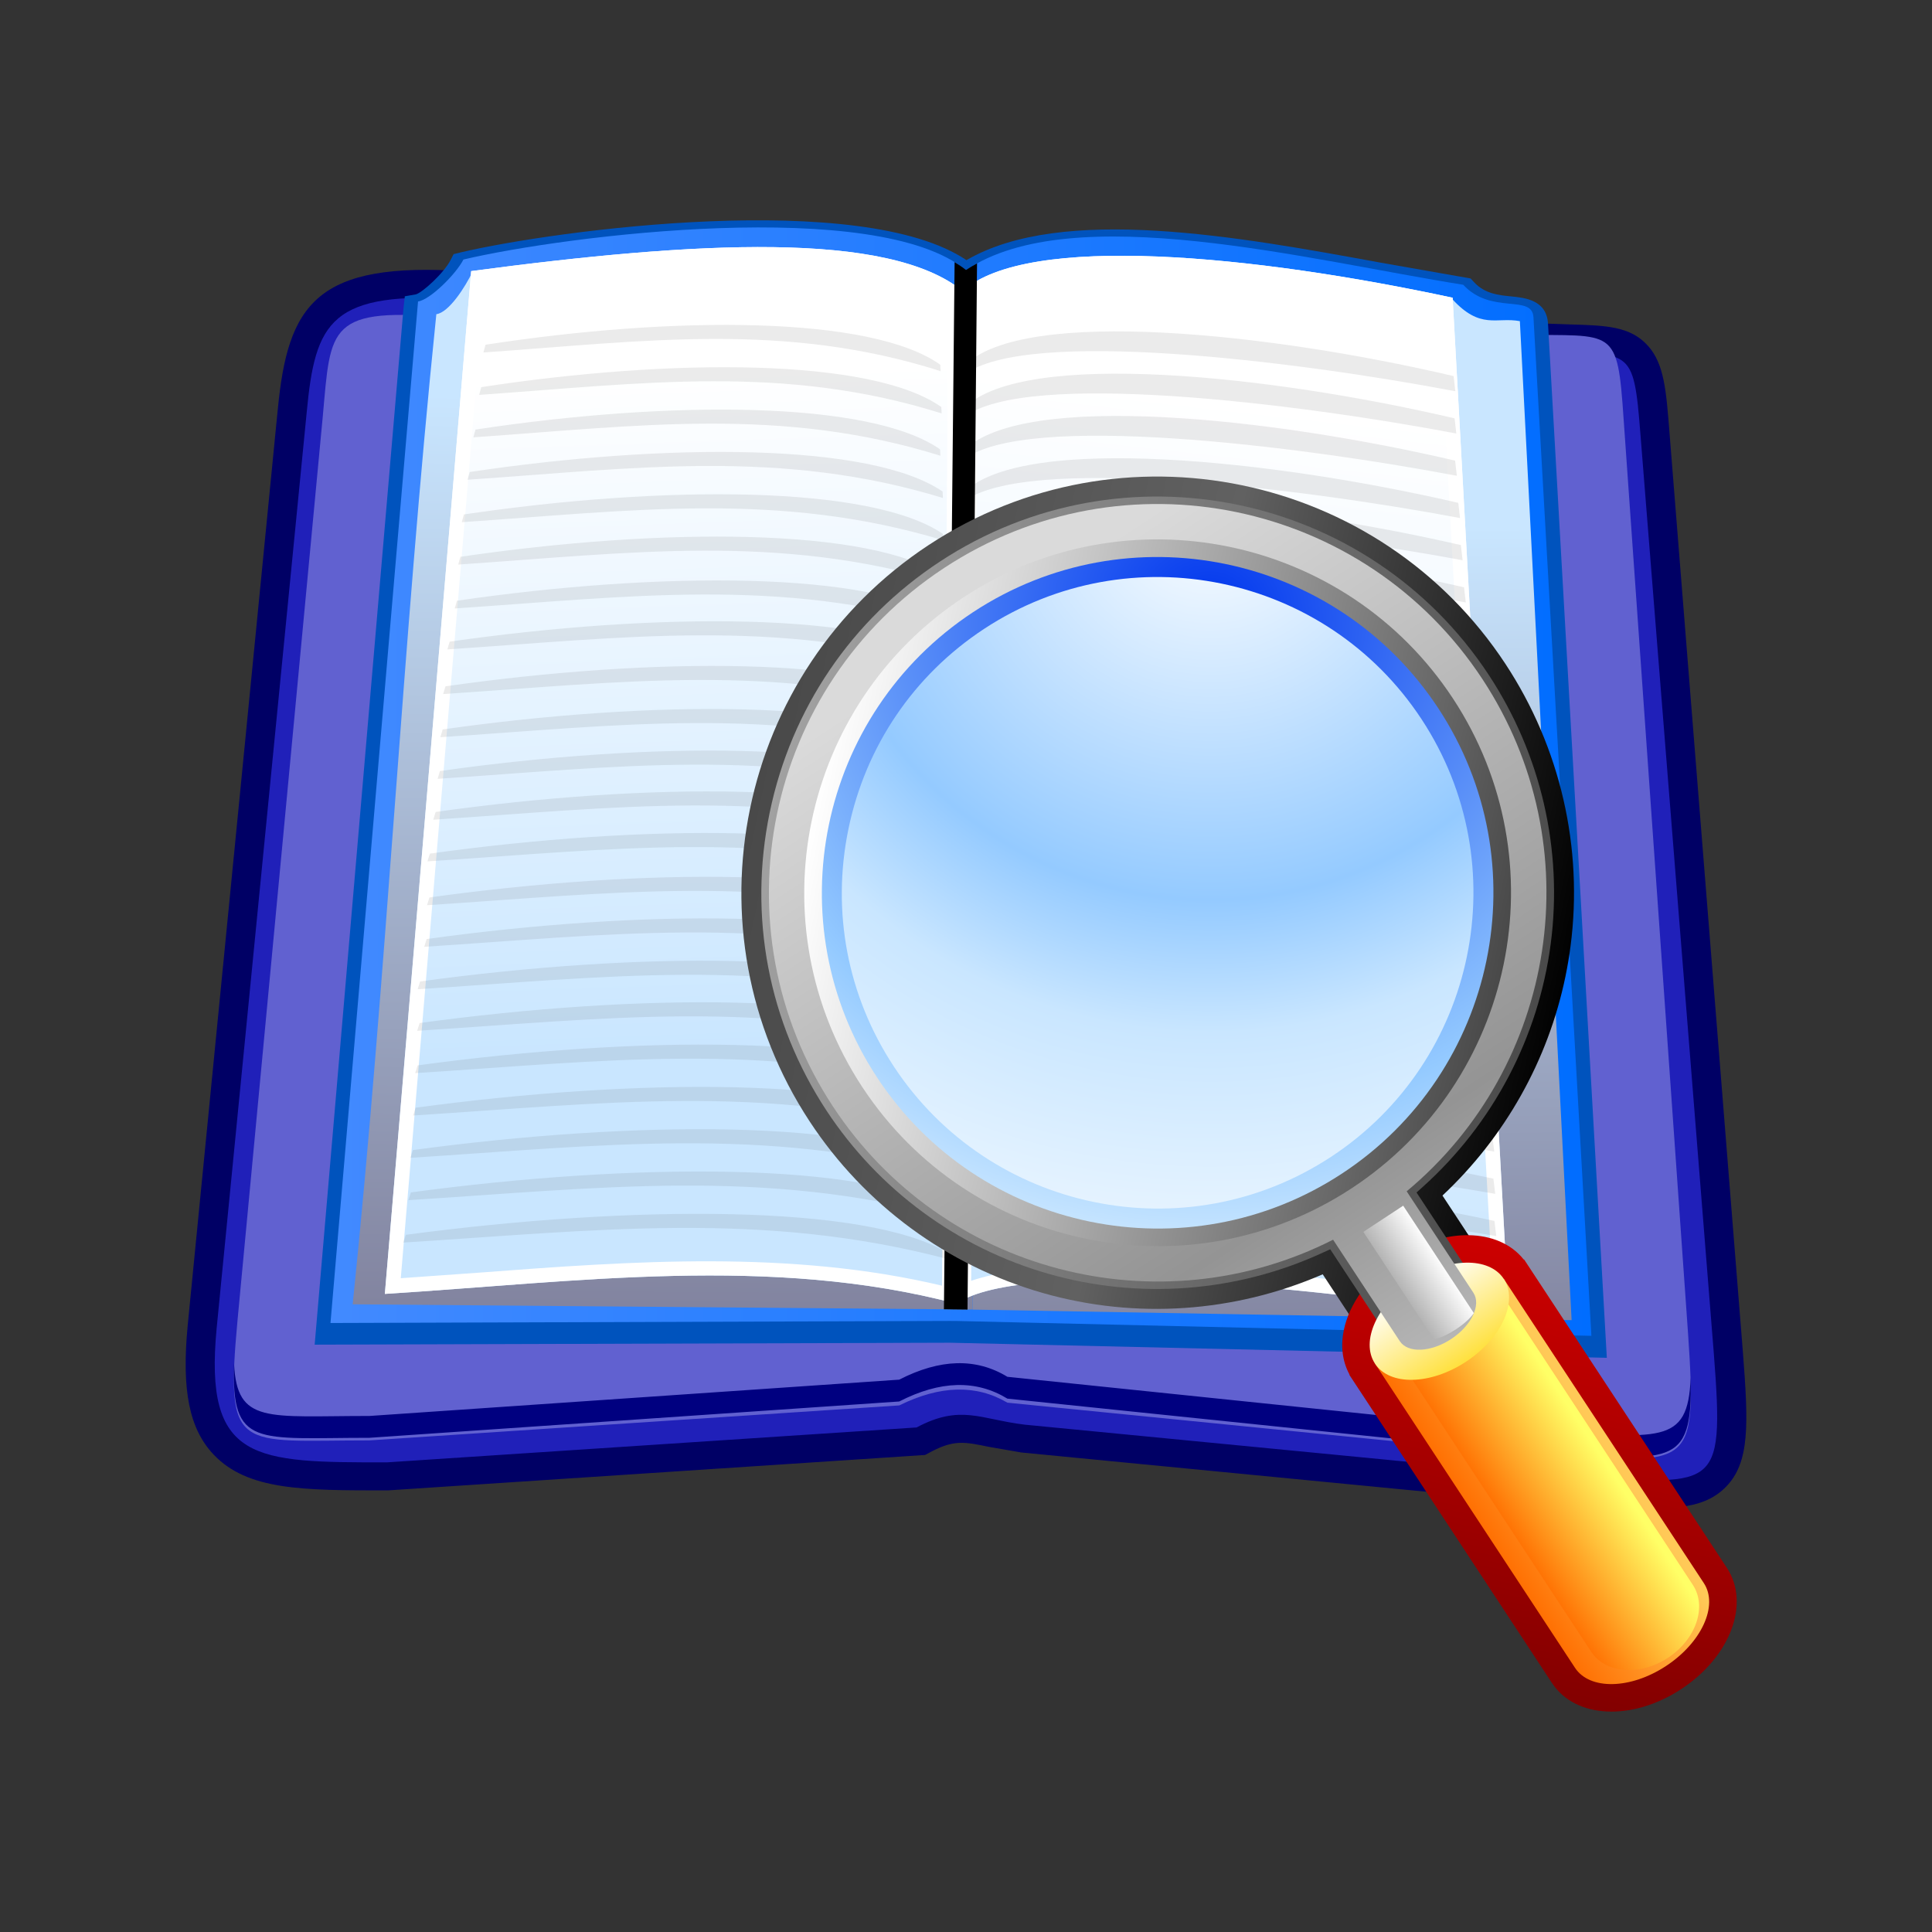 <?xml version="1.0" encoding="UTF-8"?>
<svg xmlns="http://www.w3.org/2000/svg" xml:space="preserve" width="60" height="60" viewBox="0 0 256 256">
  <rect x="0" y="0" width="256" height="256" fill="#333333" stroke="none"/>
  <path fill="#000065" d="m36.797 54.336.001-.013-11.928 121.32c-.819 8.58.21 13.69 3.435 17.094 4.501 4.749 11.841 4.748 22.952 4.748h.132l71.186-4.694.75-.399c3.072-1.639 4.512-1.34 7.663-.685l4.329.753 72.075 6.986 5.222.211c8.283.365 12.847.566 15.998-2.558 3.301-3.268 3.066-8.425 2.324-18.015l-9.713-121.66c-.445-5.731-.715-9.192-2.843-11.584-2.337-2.623-5.549-2.715-10.412-2.853l-4.017-.145-142.23-6.891c-19.818-1.357-23.587 4.306-24.921 18.376z"/>
  <path fill="#2020b9" d="M61.523 39.667c-17.816-1.219-19.742 2.926-20.887 15.006l-11.928 121.32c-1.696 17.769 5.062 17.78 22.547 17.778l70.2-4.627c5.841-3.114 8.474-1.069 14.335-.368l71.875 6.966c19.675.658 20.902 2.711 19.426-16.382l-9.713-121.65c-.956-12.294-1.197-10.558-13.622-11.16l-142.23-6.891z"/>
  <path fill="#6161d0" d="M60.08 42.124c-16.744-1.555-16.23 1.185-17.301 12.951l-11.302 119.82c-1.634 17.796-.007 15.962 17.482 15.965l70.197-4.635c5.416-2.675 10.185-2.796 14.331-.363l70.755 7.055c19.678.676 20.724 2.709 19.421-16.395l-8.526-121c-.836-12.303-1.176-10.965-13.612-11.165l-141.45-2.241z"/>
  <path fill="navy" d="m204.24 189.76-70.755-7.327c-4.146-2.525-8.915-2.401-14.331.378l-70.197 4.812c-13.551-.002-17.576 1.135-17.943-6.948-.378 11.225 2.959 9.839 17.943 9.841l70.197-4.812c5.416-2.779 10.185-2.905 14.331-.378l70.755 7.327c17.017.607 20.098 2.257 19.777-10.136-.312 9.224-4.222 7.799-19.777 7.243z"/>
  <path fill="#0053bd" d="m60.97 33.47-.865.204-.407.792c-.885 1.723-3.726 4.304-4.593 4.539l-1.463.255-.169 1.484-11.778 137.43 84.204-.257 87.013 1.998-7.794-137.04c-.183-3.137-3.096-3.423-4.835-3.595-1.741-.171-3.541-.349-4.978-1.904l-.441-.479-11.846-2.08c-18.913-3.468-42.292-7.733-54.957-.346-13.872-9.36-54.269-4.031-67.091-1.012z"/>
  <linearGradient id="a" x1="43.792" x2="210.87" y1="103.57" y2="103.57" gradientUnits="userSpaceOnUse">
    <stop offset="0" stop-color="#428aff"/>
    <stop offset="1" stop-color="#006dff"/>
  </linearGradient>
  <path fill="url(#a) #000000" d="M61.412 34.383c-1.02 1.984-4.465 5.369-6.019 5.561l-11.602 135.36 82.122-.273.965.007 83.99 1.966-7.677-134.97c-.181-3.108-5.593-.279-9.305-4.301-20.388-3.229-51.776-11.468-65.889-1.938-11.789-9.746-52.925-4.627-66.587-1.409z"/>
  <linearGradient id="b" x1="-193.03" x2="-187.56" y1="497.85" y2="325.6" gradientTransform="rotate(-1.403 -12963.329 -11236.996)" gradientUnits="userSpaceOnUse">
    <stop offset="0" stop-color="#7d7d99"/>
    <stop offset=".75" stop-color="#c9e6ff"/>
  </linearGradient>
  <path fill="url(#b) #000000" d="M57.818 41.628c-4.546 44.244-6.531 86.956-11.084 131.2l82.127.689c.709-43.781 1.414-87.564 2.129-131.34-9.86-7.231-36.838-5.036-66.761-1.357-.471.062-1.441-5.185-1.627-4.797-.92 1.95-3.112 5.394-4.784 5.608z"/>
  <linearGradient id="c" x1="-112.73" x2="-110.88" y1="504.62" y2="349.53" gradientTransform="rotate(-1.403 -12963.334 -11236.584)" gradientUnits="userSpaceOnUse">
    <stop offset="0" stop-color="#7d7d99"/>
    <stop offset=".75" stop-color="#c9e6ff"/>
  </linearGradient>
  <path fill="url(#c) #000000" d="m201.39 42.546 6.856 132.38-79.383-1.397c.711-43.78 1.416-87.571 2.131-131.35 8.323-6.807 35.606-6.717 61.417-2.57 3.769 4.131 5.875 2.364 8.979 2.944z"/>
  <linearGradient id="d" x1="-190.69" x2="-189.76" y1="362.61" y2="455.75" gradientTransform="rotate(-1.403 -12963.334 -11236.584)" gradientUnits="userSpaceOnUse">
    <stop offset=".034" stop-color="#fff"/>
    <stop offset="1" stop-color="#c9e6ff"/>
  </linearGradient>
  <path fill="url(#d) #000000" d="M62.433 35.93c-3.815 45.174-7.628 90.347-11.438 135.52 25.471-1.596 51.168-5.194 75.743 1.3.272-44.729.549-89.454.822-134.19-9.808-7.994-35.27-6.621-65.127-2.635z"/>
  <path fill="#fff" d="M62.433 35.93c-3.815 45.174-7.628 90.347-11.438 135.52 25.471-1.596 51.168-5.194 75.743 1.3.272-44.729.549-89.454.822-134.19-9.808-7.994-35.27-6.621-65.127-2.635zm62.391 134.43c-20.092-4.774-41.027-3.264-61.309-1.73 0 0-7.385.525-10.41.74.362-4.291 10.865-128.73 11.117-131.72 23.537-3.092 51.032-5.45 61.404 1.93-.013 1.986-.774 126.35-.803 130.78z"/>
  <linearGradient id="e" x1="-108.27" x2="-125.15" y1="368.44" y2="490.78" gradientTransform="rotate(-1.403 -12963.334 -11236.584)" gradientUnits="userSpaceOnUse">
    <stop offset=".034" stop-color="#fff"/>
    <stop offset="1" stop-color="#c9e6ff"/>
  </linearGradient>
  <path fill="url(#e) #000000" d="m192.48 39.452 7.476 135.31c-23.01-3.995-64.397-8.257-73.218-2.01.272-44.727.549-89.459.822-134.19 8.572-7.733 38.708-4.748 64.92.89z"/>
  <path fill="#fff" d="M192.48 39.452c-26.212-5.638-56.348-8.623-64.92-.89-.273 44.731-.55 89.464-.822 134.19 8.82-6.247 50.208-1.985 73.218 2.01l-7.476-135.31zm-63.796 130.26c.034-5.555.787-128.32.798-130.18 7.319-5.415 30.97-4.843 61.155 1.51.157 2.851 7.007 126.82 7.261 131.42-17.294-2.84-55.397-7.542-69.214-2.746z"/>
  <path fill="#565656" d="m198.16 167.38.246 2.01c-23.009-3.995-61.554-8.327-70.373-2.079l.074-1.265c8.568-7.734 43.841-4.305 70.053 1.334z" opacity=".119"/>
  <path fill="#565656" d="m198.02 161.78.243 2.011c-23.008-3.993-61.55-8.327-70.371-2.078l.076-1.264c8.567-7.734 43.842-4.305 70.052 1.331z" opacity=".119"/>
  <path fill="#565656" d="m197.88 156.18.244 2.009c-23.008-3.992-61.551-8.325-70.374-2.078l.077-1.264c8.569-7.735 43.841-4.305 70.053 1.333z" opacity=".119"/>
  <path fill="#565656" d="m197.75 150.58.246 2.009c-23.011-3.994-61.554-8.326-70.375-2.078l.074-1.264c8.57-7.735 43.843-4.305 70.055 1.333z" opacity=".119"/>
  <path fill="#565656" d="m197.26 144.99.245 2.009c-22.894-3.998-61.241-8.335-70.018-2.087l.074-1.267c8.524-7.731 43.618-4.299 69.698 1.345z" opacity=".119"/>
  <path fill="#565656" d="m197.12 139.39.242 2.012c-22.892-3.998-61.24-8.336-70.017-2.086l.076-1.268c8.525-7.731 43.619-4.297 69.698 1.342z" opacity=".119"/>
  <path fill="#565656" d="m196.63 133.8.241 2.01c-22.777-4.001-60.932-8.342-69.663-2.097l.076-1.264c8.479-7.732 43.396-4.294 69.346 1.351z" opacity=".119"/>
  <path fill="#565656" d="m196.85 128.19.242 2.009c-22.8-3.997-60.993-8.339-69.732-2.093l.074-1.266c8.488-7.732 43.442-4.292 69.416 1.35z" opacity=".119"/>
  <path fill="#565656" d="m196.57 122.59.239 2.01c-22.707-4.001-60.745-8.346-69.448-2.101l.075-1.265c8.453-7.731 43.264-4.289 69.134 1.355z" opacity=".119"/>
  <path fill="#565656" d="m196.15 117 .238 2.009c-22.565-4.003-60.37-8.354-69.021-2.11l.073-1.265c8.404-7.731 42.998-4.283 68.71 1.366z" opacity=".119"/>
  <path fill="#565656" d="m195.88 111.4.236 2.01c-22.474-4.008-60.121-8.361-68.734-2.119l.072-1.264c8.364-7.729 42.817-4.278 68.426 1.373z" opacity=".119"/>
  <path fill="#565656" d="m195.6 105.8.237 2.012c-22.36-4.011-59.813-8.369-68.38-2.127l.071-1.266c8.322-7.729 42.599-4.272 68.071 1.381z" opacity=".119"/>
  <path fill="#565656" d="m195.18 100.21.234 2.011c-22.174-4.015-59.315-8.382-67.812-2.143l.071-1.263c8.253-7.726 42.241-4.267 67.507 1.395z" opacity=".119"/>
  <path fill="#565656" d="m194.9 94.611.238 2.009c-22.104-4.017-59.132-8.385-67.6-2.147l.071-1.264c8.222-7.726 42.107-4.263 67.29 1.401z" opacity=".119"/>
  <path fill="#565656" d="m194.62 89.013.234 2.01c-22.013-4.018-58.885-8.392-67.316-2.153l.071-1.263c8.189-7.727 41.931-4.259 67.011 1.406z" opacity=".119"/>
  <path fill="#565656" d="m194.2 83.419.236 2.01c-21.898-4.021-58.574-8.398-66.961-2.162l.07-1.262c8.144-7.726 41.709-4.255 66.654 1.414z" opacity=".119"/>
  <path fill="#565656" d="m193.99 77.819.234 2.011c-21.782-4.024-58.265-8.407-66.604-2.169l.068-1.266c8.102-7.722 41.486-4.247 66.301 1.424z" opacity=".119"/>
  <path fill="#565656" d="m193.57 72.227.233 2.009c-21.642-4.026-57.889-8.415-66.178-2.179l.07-1.266c8.047-7.723 41.22-4.239 65.874 1.435z" opacity=".119"/>
  <path fill="#565656" d="m193.23 66.63.23 2.012c-21.504-4.031-57.519-8.425-65.75-2.19l.068-1.266c7.992-7.721 40.954-4.234 65.451 1.444z" opacity=".119"/>
  <path fill="#565656" d="m192.81 61.037.229 2.009c-21.341-4.033-57.083-8.434-65.252-2.201l.066-1.266c7.935-7.719 40.643-4.227 64.957 1.458z" opacity=".119"/>
  <path fill="#565656" d="m192.74 55.435.229 2.009c-21.318-4.033-57.023-8.435-65.182-2.203l.068-1.266c7.921-7.718 40.598-4.225 64.885 1.46z" opacity=".119"/>
  <path fill="#565656" d="m192.61 49.834.229 2.01c-21.271-4.035-56.9-8.44-65.042-2.207l.067-1.267c7.906-7.716 40.51-4.222 64.745 1.464zM53.778 163.62l-.335 1.027c25.474-1.595 47.568-4.304 72.144 2.192l-.046-.849c-10.777-6.462-41.906-6.358-71.763-2.371z" opacity=".119"/>
  <path fill="#565656" d="m54.443 158-.33 1.028c25.186-1.589 47.033-4.291 71.336 2.213l-.045-.85c-10.657-6.466-41.441-6.37-70.961-2.392z" opacity=".119"/>
  <path fill="#565656" d="m54.707 152.39-.328 1.027c25.045-1.586 46.768-4.282 70.935 2.224l-.046-.851c-10.599-6.467-41.208-6.374-70.561-2.4z" opacity=".119"/>
  <path fill="#565656" d="m55.071 146.78-.326 1.029c24.974-1.585 46.637-4.281 70.735 2.228l-.046-.851c-10.569-6.467-41.093-6.377-70.363-2.406z" opacity=".119"/>
  <path fill="#565656" d="m55.337 141.17-.324 1.026c24.828-1.58 46.367-4.272 70.33 2.236l-.046-.848c-10.51-6.469-40.857-6.382-69.96-2.415z" opacity=".119"/>
  <path fill="#565656" d="m55.601 135.56-.323 1.027c24.758-1.579 46.236-4.271 70.13 2.242l-.046-.85c-10.479-6.469-40.742-6.388-69.761-2.42z" opacity=".119"/>
  <path fill="#565656" d="m55.666 130.05-.322 1.028c24.688-1.577 46.105-4.268 69.93 2.245l-.046-.848c-10.448-6.471-40.624-6.391-69.562-2.426z" opacity=".119"/>
  <path fill="#565656" d="m56.531 124.43-.316 1.027c24.332-1.57 45.438-4.252 68.922 2.269l-.044-.849c-10.303-6.473-40.043-6.401-68.562-2.448z" opacity=".119"/>
  <path fill="#565656" d="m56.899 118.92-.316 1.025c24.296-1.565 45.373-4.249 68.822 2.273l-.044-.847c-10.288-6.475-39.987-6.405-68.462-2.452z" opacity=".119"/>
  <path fill="#565656" d="m56.959 113.11-.317 1.026c24.227-1.563 45.24-4.246 68.622 2.278l-.043-.85c-10.259-6.474-39.869-6.407-68.262-2.455z" opacity=".119"/>
  <path fill="#565656" d="m57.726 107.59-.312 1.025c23.941-1.559 44.707-4.232 67.818 2.298l-.045-.847c-10.141-6.479-39.403-6.419-67.461-2.477z" opacity=".119"/>
  <path fill="#565656" d="m58.295 102.17-.31 1.027c23.691-1.553 44.241-4.222 67.115 2.313l-.045-.847c-10.036-6.481-38.994-6.429-66.761-2.494z" opacity=".119"/>
  <path fill="#565656" d="m58.66 96.657-.305 1.025c23.618-1.549 44.108-4.217 66.911 2.32l-.043-.847c-10.006-6.482-38.88-6.433-66.563-2.499z" opacity=".119"/>
  <path d="m128.2 173.52 1.262-138.62c-.505.273-.995.562-1.464.872-.455-.37-.968-.71-1.508-1.037l-1.415 138.75.838.007v.007l2.287.026z"/>
  <path fill="#565656" d="m59.023 90.943-.306 1.026c23.516-1.548 43.909-4.213 66.613 2.328l-.046-.849c-9.96-6.482-38.702-6.436-66.262-2.506z" opacity=".119"/>
  <path fill="#565656" d="m59.582 85.024-.304 1.026c23.372-1.545 43.644-4.207 66.209 2.338l-.044-.85c-9.901-6.483-38.471-6.442-65.861-2.515z" opacity=".119"/>
  <path fill="#565656" d="m60.552 79.598-.298 1.027c22.979-1.535 42.912-4.189 65.102 2.364l-.044-.851c-9.738-6.487-37.828-6.456-64.76-2.541z" opacity=".119"/>
  <path fill="#565656" d="m61.01 73.782-.294 1.025c22.695-1.528 42.38-4.177 64.299 2.384l-.045-.85c-9.62-6.488-37.362-6.469-63.96-2.56z" opacity=".119"/>
  <path fill="#565656" d="m61.473 68.166-.289 1.027c22.516-1.525 42.047-4.168 63.794 2.394l-.043-.847c-9.547-6.494-37.072-6.477-63.462-2.574z" opacity=".119"/>
  <path fill="#565656" d="m62.24 62.545-.29 1.023c22.234-1.516 41.517-4.153 62.991 2.417l-.042-.85c-9.43-6.496-36.607-6.485-62.659-2.591z" opacity=".119"/>
  <path fill="#565656" d="m63.003 56.921-.282 1.027c21.841-1.508 40.783-4.14 61.885 2.439l-.044-.847c-9.264-6.499-35.966-6.503-61.559-2.62z" opacity=".119"/>
  <path fill="#565656" d="m63.767 51.298-.278 1.026c21.629-1.504 40.386-4.127 61.282 2.456l-.043-.847c-9.178-6.502-35.617-6.512-60.961-2.636z" opacity=".119"/>
  <path fill="#565656" d="m64.331 45.68-.274 1.027c21.379-1.496 39.918-4.118 60.576 2.473l-.042-.847c-9.071-6.505-35.209-6.522-60.26-2.653z" opacity=".119"/>
  <linearGradient id="f" x1="88.401" x2="199.6" y1="120.17" y2="120.17" gradientTransform="rotate(11.678 155.401 167.183)" gradientUnits="userSpaceOnUse">
    <stop offset="0" stop-color="#494949"/>
    <stop offset=".5" stop-color="#616161"/>
    <stop offset="1"/>
  </linearGradient>
  <path fill="url(#f) #000000" d="M123.08 72.202c-25.417 16.713-32.499 50.989-15.786 76.407 7.26 11.041 18.238 19.113 30.915 22.727 12.265 3.501 25.371 2.59 37.058-2.485 1.022 1.555 7.147 10.871 7.147 10.871 2.244 3.413 7.347 3.743 11.87.769 2.656-1.747 4.346-4.13 4.834-6.491.342-1.657.091-3.304-.834-4.711 0 0-6.129-9.317-7.15-10.871 8.302-7.787 14.002-17.928 16.295-29.023.272-1.326.5-2.665.675-4.016 1.704-13.07-1.356-26.35-8.616-37.39-16.713-25.418-50.99-32.5-76.407-15.786z"/>
  <linearGradient id="g" x1="208.66" x2="208.66" y1="219.29" y2="153.53" gradientTransform="rotate(11.678 155.401 167.183)" gradientUnits="userSpaceOnUse">
    <stop offset="0" stop-color="#7c0000"/>
    <stop offset="1" stop-color="#cf0000"/>
  </linearGradient>
  <path fill="url(#g) #000000" d="M185.19 166.65c-3.88 2.548-6.41 6.118-7.127 9.594-.422 2.041-.219 4.052.707 5.802l.029.057.018.104 26.828 40.803c3.106 4.721 10.631 5.072 17.131.8 6.501-4.274 9.159-11.322 6.056-16.044l-26.864-40.854-.074-.027c-3.343-4.198-10.524-4.297-16.703-.232z"/>
  <linearGradient id="h" x1="89.727" x2="198.27" y1="120.17" y2="120.17" gradientTransform="rotate(11.678 155.401 167.183)" gradientUnits="userSpaceOnUse">
    <stop offset="0" stop-color="#a2a2a2"/>
    <stop offset="1" stop-color="#494949"/>
  </linearGradient>
  <path fill="url(#h) #000000" d="M124.54 74.415c-11.701 7.696-19.711 19.509-22.553 33.261-2.842 13.755-.169 27.775 7.525 39.479 6.911 10.51 17.361 18.194 29.427 21.634 12.027 3.43 24.914 2.443 36.286-2.781l1.035-.474 8.374 12.734c1.413 2.149 4.939 2.153 8.198.009 3.262-2.146 4.655-5.384 3.242-7.532l-8.375-12.735.848-.761c9.303-8.371 15.317-19.812 16.934-32.213 1.622-12.441-1.293-25.082-8.203-35.592-15.911-24.196-48.541-30.939-72.738-15.029z"/>
  <linearGradient id="i" x1="40.891" x2="55.228" y1="180.12" y2="194.46" gradientTransform="matrix(-.979 -.202 -.202 .979 289.99 24.69)" gradientUnits="userSpaceOnUse">
    <stop offset="0" stop-color="#ffc957"/>
    <stop offset="1" stop-color="#ff6d00"/>
  </linearGradient>
  <path fill="url(#i) #000000" d="m199.26 169.46 26.51 40.314c1.947 2.965-.295 7.878-5.008 10.977-4.715 3.102-10.114 3.212-12.064.247l-26.508-40.315 17.07-11.223z"/>
  <linearGradient id="j" x1="41.048" x2="51.375" y1="185.43" y2="195.75" gradientTransform="matrix(-1.173 -.374 -.122 1.225 283.2 -18.42)" gradientUnits="userSpaceOnUse">
    <stop offset="0" stop-color="#ff6"/>
    <stop offset="1" stop-color="#ff6d00"/>
  </linearGradient>
  <path fill="url(#j) #000000" d="m198.48 170.72 25.834 39.291c1.898 2.888.421 7.211-3.298 9.655-3.718 2.446-8.271 2.088-10.172-.799l-25.833-39.29 13.469-8.857z"/>
  <linearGradient id="k" x1="199.01" x2="187.05" y1="175.18" y2="163.22" gradientTransform="rotate(11.678 155.401 167.183)" gradientUnits="userSpaceOnUse">
    <stop offset="0" stop-color="gold"/>
    <stop offset="1" stop-color="#fff"/>
  </linearGradient>
  <path fill="url(#k) #000000" d="M199.26 169.46c1.949 2.962-.295 7.877-5.009 10.976-4.714 3.099-10.113 3.213-12.062.247-1.948-2.963.294-7.876 5.008-10.976 4.714-3.099 10.113-3.212 12.062-.247z"/>
  <linearGradient id="l" x1="114.91" x2="114.91" y1="64.566" y2="206.99" gradientTransform="matrix(-.836 .549 .549 .836 190.54 -34.335)" gradientUnits="userSpaceOnUse">
    <stop offset="0" stop-color="#dadada"/>
    <stop offset=".612" stop-color="#949494"/>
    <stop offset="1" stop-color="#dadada"/>
  </linearGradient>
  <path fill="url(#l) #000000" d="M110.36 146.6c-15.63-23.771-9.031-55.711 14.739-71.34 23.768-15.631 55.709-9.031 71.338 14.739 14.545 22.119 9.835 51.312-10.046 67.855l8.842 13.444c1.062 1.615-.261 4.362-2.952 6.134-2.692 1.77-5.738 1.895-6.801.28l-8.839-13.445c-23.07 11.698-51.737 4.452-66.281-17.668z"/>
  <linearGradient id="m" x1="117.23" x2="110.44" y1="168.63" y2="168.63" gradientTransform="matrix(-.836 .549 .453 .688 206.87 -9.809)" gradientUnits="userSpaceOnUse">
    <stop offset="0" stop-color="#b2b2b2"/>
    <stop offset="1" stop-color="#fff"/>
  </linearGradient>
  <path fill="url(#m) #000000" d="M185.93 159.76s8.856 13.469 9.362 14.233c-.3.449-1.044 1.275-2.372 2.146-1.329.874-2.381 1.231-2.912 1.328-.501-.766-9.359-14.237-9.359-14.237l5.281-3.47z"/>
  <linearGradient id="n" x1="96.727" x2="190.37" y1="119.71" y2="119.71" gradientTransform="rotate(11.678 155.401 167.183)" gradientUnits="userSpaceOnUse">
    <stop offset="0" stop-color="#fff"/>
    <stop offset="1" stop-color="#494949"/>
  </linearGradient>
  <path fill="url(#n) #000000" d="M192.53 92.563c14.187 21.581 8.177 50.684-13.404 64.874-21.582 14.19-50.683 8.176-64.873-13.403-14.189-21.58-8.177-50.683 13.403-64.874 21.579-14.189 50.682-8.177 64.874 13.403z"/>
  <radialGradient id="o" cx="89.102" cy="80.52" r="116.95" gradientTransform="matrix(-.836 .549 .549 .836 190.54 -34.335)" gradientUnits="userSpaceOnUse">
    <stop offset=".006" stop-color="#0035ed"/>
    <stop offset=".567" stop-color="#94caff"/>
    <stop offset=".708" stop-color="#c9e6ff"/>
    <stop offset="1" stop-color="#034cfe"/>
  </radialGradient>
  <path fill="url(#o) #000000" d="M190.58 93.847c13.483 20.504 7.771 48.155-12.733 61.638-20.508 13.485-48.157 7.771-61.639-12.733-13.483-20.506-7.771-48.156 12.734-61.639 20.503-13.483 48.153-7.771 61.638 12.734z"/>
  <radialGradient id="p" cx="139.93" cy="67.72" r="116.95" gradientTransform="rotate(11.678 155.401 167.183)" gradientUnits="userSpaceOnUse">
    <stop offset=".006" stop-color="#fff"/>
    <stop offset=".45" stop-color="#94caff"/>
    <stop offset=".6" stop-color="#c9e6ff"/>
    <stop offset="1" stop-color="#fff"/>
  </radialGradient>
  <path fill="url(#p) #000000" d="M130.4 83.327c-9.326 6.132-15.708 15.546-17.975 26.506-2.265 10.963-.135 22.136 5.999 31.463 12.679 19.282 38.683 24.656 57.967 11.977 19.284-12.682 24.657-38.687 11.977-57.969-12.68-19.285-38.685-24.657-57.968-11.977z"/>
  <path fill="none" d="M0 256V0h256v256"/>
</svg>